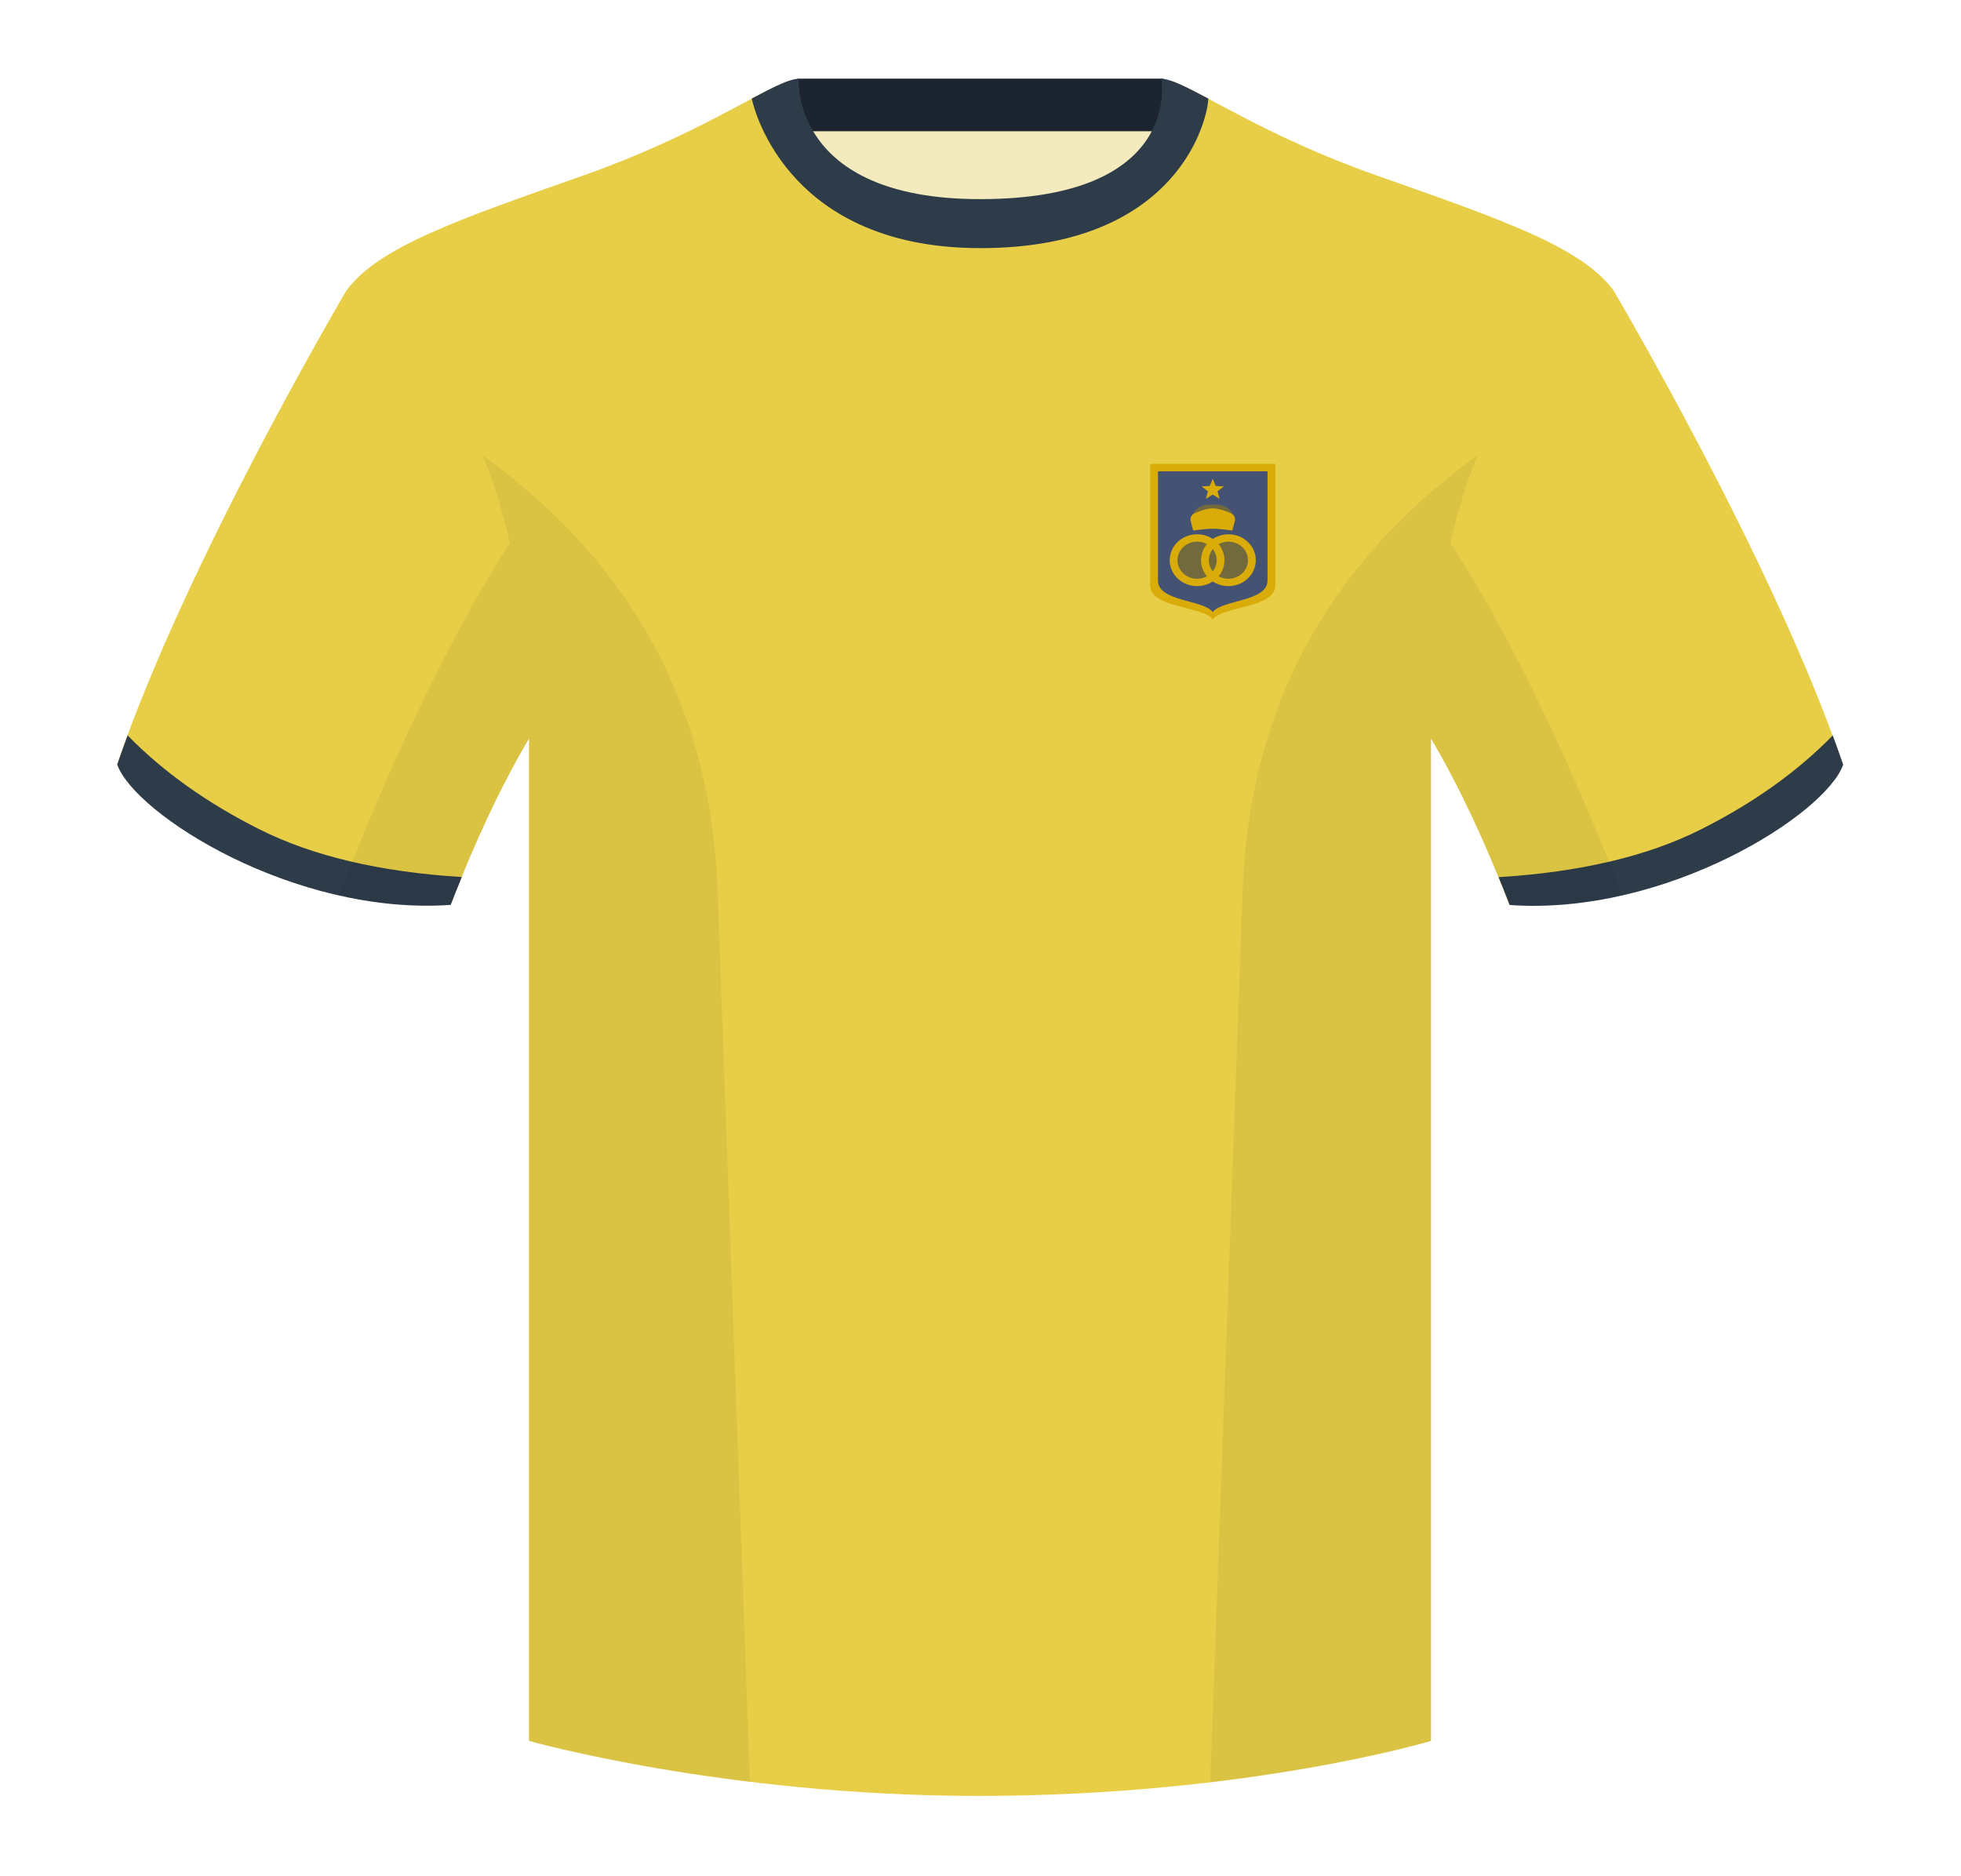 <svg width="139" height="133" viewBox="0 0 139 133" fill="none" xmlns="http://www.w3.org/2000/svg">
<path fill-rule="evenodd" clip-rule="evenodd" d="M56.567 29.524H82.537V6.6H56.567V29.524Z" fill="#F3EABD"/>
<path fill-rule="evenodd" clip-rule="evenodd" d="M56.528 9.305H82.448V5.576H56.528V9.305Z" fill="#1C252F"/>
<path fill-rule="evenodd" clip-rule="evenodd" d="M24.547 20.613C24.547 20.613 13.242 39.731 8.31 54.166C9.543 57.678 20.848 64.896 31.948 64.114C35.648 54.556 38.731 50.459 38.731 50.459C38.731 50.459 39.553 25.49 24.547 20.613" fill="#E8CE47"/>
<path fill-rule="evenodd" clip-rule="evenodd" d="M114.383 20.613C114.383 20.613 125.687 39.731 130.62 54.166C129.387 57.678 118.082 64.896 106.982 64.114C103.282 54.556 100.199 50.459 100.199 50.459C100.199 50.459 99.377 25.49 114.383 20.613" fill="#E8CE47"/>
<path fill-rule="evenodd" clip-rule="evenodd" d="M69.465 16.003C55.576 16.003 56.209 5.639 55.947 5.725C53.863 6.413 49.255 9.648 41.404 12.42C32.565 15.541 26.809 17.492 24.547 20.613C27.63 22.954 37.497 28.221 37.497 52.216V123.417C37.497 123.417 51.269 127.318 69.359 127.318C88.475 127.318 101.432 123.417 101.432 123.417V52.216C101.432 28.221 111.299 22.954 114.383 20.613C112.121 17.492 106.366 15.541 97.526 12.42C89.661 9.643 85.051 6.402 82.972 5.722C82.715 5.638 84.131 16.003 69.465 16.003Z" fill="#E8CE47"/>
<path fill-rule="evenodd" clip-rule="evenodd" d="M129.909 52.136C130.169 52.837 130.416 53.529 130.649 54.211C129.416 57.723 118.111 64.941 107.011 64.159C106.746 63.473 106.483 62.815 106.225 62.185C111.992 61.828 116.762 60.705 120.534 58.814C124.258 56.947 127.383 54.721 129.909 52.136V52.136Z" fill="#2E3C4A"/>
<path fill-rule="evenodd" clip-rule="evenodd" d="M9.046 52.136C11.57 54.717 14.692 56.94 18.412 58.804C22.186 60.696 26.96 61.82 32.733 62.176C32.475 62.806 32.212 63.464 31.947 64.15C20.847 64.931 9.542 57.714 8.309 54.201C8.541 53.523 8.787 52.833 9.046 52.136V52.136Z" fill="#2E3C4A"/>
<path fill-rule="evenodd" clip-rule="evenodd" d="M69.483 17.591C83.759 17.591 85.645 8.165 85.645 6.987C84.044 6.137 82.947 5.584 82.315 5.584C82.315 5.584 83.946 14.117 69.465 14.117C56.008 14.117 56.614 5.584 56.614 5.584C55.982 5.584 54.885 6.137 53.285 6.987C53.285 6.987 55.329 17.591 69.483 17.591" fill="#2E3C4A"/>
<path fill-rule="evenodd" clip-rule="evenodd" d="M114.967 63.434C112.392 64.021 109.68 64.304 106.981 64.114C104.707 58.24 102.666 54.429 101.431 52.363V123.417C101.431 123.417 95.578 125.179 85.937 126.335C85.887 126.33 85.836 126.324 85.786 126.319C86.308 111.93 87.373 82.604 88.081 63.11C88.651 47.418 96.702 38.087 104.749 32.27C104.007 34.051 103.342 36.106 102.808 38.485C104.847 41.597 109.585 49.532 114.964 63.423C114.965 63.426 114.966 63.43 114.967 63.434ZM53.159 126.319C43.661 125.163 37.496 123.417 37.496 123.417V52.365C36.26 54.431 34.22 58.242 31.947 64.114C29.275 64.302 26.592 64.027 24.04 63.452C24.041 63.443 24.043 63.435 24.045 63.426C29.419 49.548 34.114 41.613 36.14 38.494C35.605 36.111 34.94 34.053 34.197 32.27C42.243 38.087 50.294 47.418 50.864 63.11C51.572 82.604 52.638 111.93 53.159 126.319L53.159 126.319Z" fill="black" fill-opacity="0.06"/>
<path fill-rule="evenodd" clip-rule="evenodd" d="M81.525 41.474C81.518 43.144 85.205 42.929 85.963 43.916C86.728 42.935 90.4 43.139 90.4 41.474V32.887H81.525V41.474Z" fill="#DAAC0A"/>
<path fill-rule="evenodd" clip-rule="evenodd" d="M82.08 41.156C82.073 42.667 85.3 42.498 85.963 43.391C86.632 42.504 89.845 42.663 89.845 41.156V33.412H82.08V41.156Z" fill="#445273"/>
<ellipse cx="87.072" cy="39.715" rx="1.664" ry="1.576" fill="#72693C"/>
<ellipse cx="84.853" cy="39.715" rx="1.387" ry="1.313" fill="#72693C"/>
<path fill-rule="evenodd" clip-rule="evenodd" d="M84.853 41.553C85.926 41.553 86.795 40.73 86.795 39.715C86.795 38.7 85.926 37.877 84.853 37.877C83.781 37.877 82.912 38.7 82.912 39.715C82.912 40.73 83.781 41.553 84.853 41.553ZM84.853 41.028C85.619 41.028 86.24 40.44 86.24 39.715C86.24 38.99 85.619 38.402 84.853 38.402C84.088 38.402 83.467 38.99 83.467 39.715C83.467 40.44 84.088 41.028 84.853 41.028Z" fill="#DAAC0A"/>
<path fill-rule="evenodd" clip-rule="evenodd" d="M87.072 41.553C88.144 41.553 89.013 40.73 89.013 39.715C89.013 38.7 88.144 37.877 87.072 37.877C86 37.877 85.131 38.7 85.131 39.715C85.131 40.73 86 41.553 87.072 41.553ZM87.072 41.028C87.838 41.028 88.459 40.44 88.459 39.715C88.459 38.99 87.838 38.402 87.072 38.402C86.306 38.402 85.685 38.99 85.685 39.715C85.685 40.44 86.306 41.028 87.072 41.028Z" fill="#DAAC0A"/>
<path d="M85.963 33.938L86.172 34.453L86.754 34.482L86.301 34.83L86.452 35.363L85.963 35.063L85.474 35.363L85.624 34.83L85.171 34.482L85.753 34.453L85.963 33.938Z" fill="#DAAC0A"/>
<path d="M85.387 35.813C85.487 35.789 85.594 35.776 85.702 35.776H86.223C86.331 35.776 86.438 35.789 86.538 35.813C87.405 36.028 87.711 36.826 86.778 36.826H85.147C84.214 36.826 84.521 36.028 85.387 35.813Z" fill="#72693C"/>
<path d="M84.401 36.951C84.34 36.722 84.448 36.483 84.675 36.384C85.023 36.232 85.547 36.038 85.963 36.038C86.378 36.038 86.903 36.232 87.25 36.384C87.477 36.483 87.585 36.722 87.524 36.951L87.365 37.555C87.356 37.588 87.322 37.61 87.286 37.605C87.082 37.574 86.424 37.483 85.963 37.483C85.501 37.483 84.843 37.574 84.639 37.605C84.603 37.61 84.569 37.588 84.56 37.555L84.401 36.951Z" fill="#DAAC0A"/>
</svg>
